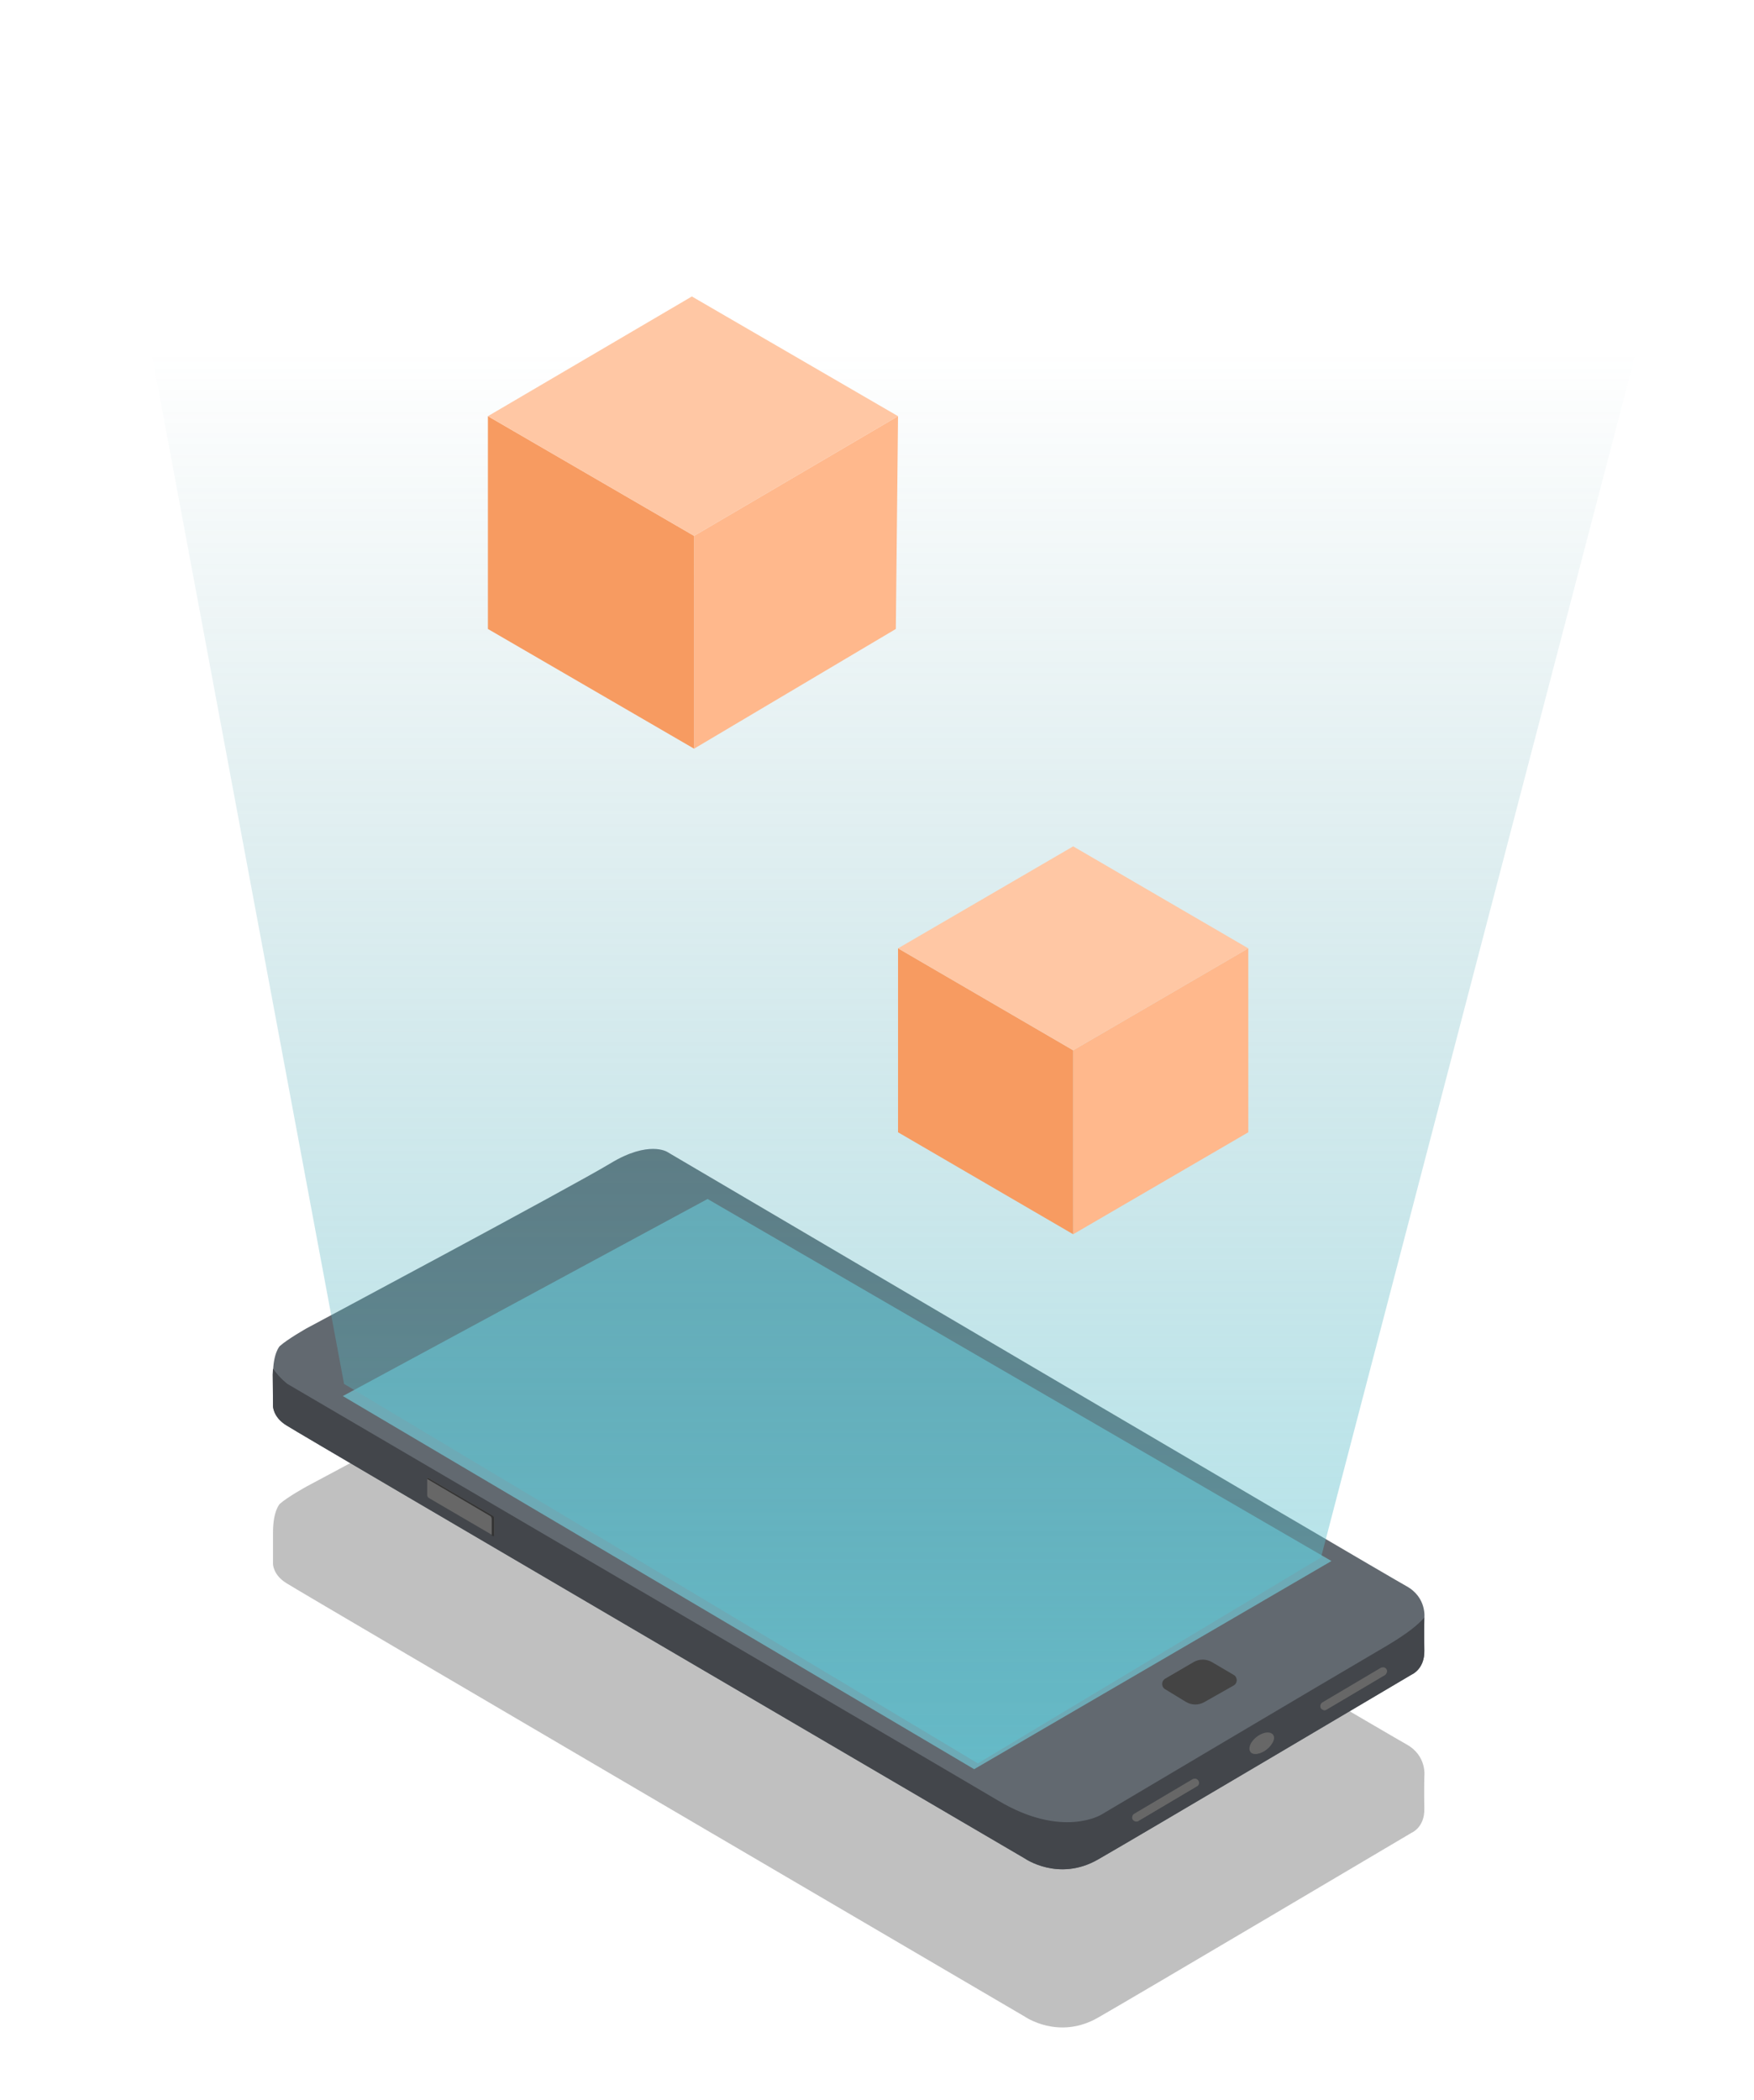 <svg width="142" height="170" viewBox="0 0 142 170" fill="none" xmlns="http://www.w3.org/2000/svg">
<g opacity="0.3" filter="url(#filter0_f_6035_58532)">
<path d="M22.648 121.749C22.648 121.749 22.102 122.299 22.102 124.062C22.102 125.825 22.102 126.605 22.102 126.605C22.102 126.605 22.102 127.501 23.193 128.166C24.255 128.86 82.969 163.255 82.969 163.255C82.969 163.255 85.696 165.163 88.881 163.342C92.067 161.521 114.278 148.37 114.278 148.37C114.278 148.37 115.34 147.936 115.311 146.433C115.283 144.93 115.311 143.803 115.311 143.803C115.311 143.803 115.541 142.126 113.848 141.202C112.155 140.277 54.014 106.055 54.014 106.055C54.014 106.055 52.522 105.101 49.422 106.98C46.323 108.858 24.829 120.333 24.829 120.333C24.829 120.333 23.25 121.2 22.648 121.749Z" fill="#2A2A2B"/>
</g>
<path d="M22.648 108.974C22.648 108.974 22.102 109.523 22.102 111.286C22.102 113.049 22.102 113.829 22.102 113.829C22.102 113.829 22.102 114.725 23.193 115.39C24.255 116.084 82.969 150.45 82.969 150.45C82.969 150.45 85.696 152.358 88.881 150.537C92.067 148.716 114.278 135.565 114.278 135.565C114.278 135.565 115.34 135.131 115.311 133.628C115.283 132.125 115.311 130.998 115.311 130.998C115.311 130.998 115.541 129.322 113.848 128.397C112.155 127.472 54.014 93.25 54.014 93.25C54.014 93.25 52.522 92.296 49.422 94.175C46.323 96.054 24.829 107.528 24.829 107.528C24.829 107.528 23.25 108.424 22.648 108.974Z" fill="#626970"/>
<path opacity="0.5" d="M27.755 113.017L78.865 143.222L107.792 126.371L57.284 97.062L27.755 113.017Z" fill="#78ECFC"/>
<path d="M22.102 113.832C22.102 113.832 22.102 114.728 23.192 115.393C24.254 116.086 82.969 150.453 82.969 150.453C82.969 150.453 85.695 152.36 88.88 150.54C92.066 148.719 114.278 135.567 114.278 135.567C114.278 135.567 115.339 135.134 115.311 133.631C115.282 132.128 115.311 131.001 115.311 131.001C115.311 131.001 115.311 130.972 115.311 130.943C114.794 131.55 113.876 132.272 112.326 133.197C107.189 136.203 89.168 146.898 89.168 146.898C89.168 146.898 86.011 148.863 80.817 145.77C75.651 142.707 23.279 112.04 23.279 112.04C23.279 112.04 22.676 111.606 22.102 110.797C22.102 110.941 22.073 111.115 22.073 111.288C22.102 113.051 22.102 113.832 22.102 113.832Z" fill="#43464B"/>
<path d="M94.322 136.745C94.002 136.55 94.007 136.085 94.33 135.896L96.624 134.556C97.088 134.285 97.661 134.286 98.124 134.558L99.88 135.591C100.208 135.784 100.204 136.259 99.873 136.447L97.502 137.791C97.034 138.057 96.458 138.048 95.999 137.768L94.322 136.745Z" fill="#444444"/>
<path d="M96.89 144.611L92.155 147.415C92.011 147.501 91.782 147.444 91.696 147.299C91.61 147.155 91.667 146.923 91.811 146.837L96.546 144.033C96.689 143.946 96.919 144.004 97.005 144.149C97.12 144.322 97.062 144.524 96.89 144.611Z" fill="#676767"/>
<path d="M97.005 144.145C96.947 144.058 96.861 144 96.746 144C96.775 144.029 96.833 144.058 96.861 144.116C96.947 144.26 96.89 144.491 96.746 144.578L92.011 147.382C91.954 147.411 91.868 147.44 91.811 147.411C91.925 147.468 92.04 147.497 92.155 147.411L96.89 144.607C97.062 144.52 97.12 144.318 97.005 144.145Z" fill="#676767"/>
<path d="M112.125 135.595L107.39 138.399C107.247 138.486 107.017 138.428 106.931 138.283C106.845 138.139 106.902 137.908 107.046 137.821L111.781 135.017C111.924 134.931 112.154 134.988 112.24 135.133C112.326 135.277 112.269 135.48 112.125 135.595Z" fill="#676767"/>
<path d="M112.24 135.129C112.183 135.042 112.097 134.984 111.982 134.984C112.011 135.013 112.068 135.042 112.097 135.1C112.183 135.245 112.125 135.476 111.982 135.562L107.247 138.366C107.189 138.395 107.103 138.424 107.046 138.395C107.161 138.453 107.275 138.482 107.39 138.395L112.125 135.591C112.269 135.476 112.326 135.273 112.24 135.129Z" fill="#676767"/>
<path d="M102.999 141.117C102.712 141.608 102.109 141.984 101.65 141.984C101.162 141.984 101.019 141.608 101.277 141.117C101.564 140.626 102.167 140.25 102.626 140.25C103.114 140.25 103.286 140.655 102.999 141.117Z" fill="#676767"/>
<path d="M102.941 140.336C103.055 140.48 103.055 140.741 102.883 141.03C102.596 141.521 101.994 141.897 101.534 141.897C101.42 141.897 101.305 141.868 101.219 141.81C101.305 141.926 101.448 141.983 101.621 141.983C102.108 141.983 102.711 141.608 102.969 141.116C103.199 140.769 103.17 140.48 102.941 140.336Z" fill="#676767"/>
<path d="M34.7 121.257L39.894 124.292C39.951 124.321 40.009 124.292 40.009 124.205V122.933C40.009 122.846 39.951 122.731 39.894 122.702L34.7 119.667C34.642 119.638 34.585 119.667 34.585 119.754V121.026C34.585 121.112 34.642 121.228 34.7 121.257Z" fill="#676767"/>
<path d="M39.894 122.702L34.7 119.668C34.642 119.639 34.585 119.668 34.585 119.725L39.693 122.731C39.751 122.76 39.808 122.876 39.808 122.963V124.234C39.808 124.263 39.808 124.263 39.808 124.292L39.894 124.35C39.951 124.379 40.009 124.35 40.009 124.263V122.992C40.009 122.847 39.98 122.731 39.894 122.702Z" fill="#343434"/>
<path opacity="0.8" d="M5.414 -8.142L27.854 112.032L79.165 142.753L106.946 126.085L136.091 14.548L54.652 -34.539L5.414 -8.142Z" fill="url(#paint0_linear_6035_58532)"/>
<path d="M101.06 76.766V91.662L86.882 99.918V85.022L101.06 76.766Z" fill="#FFB88C"/>
<path d="M86.882 85.022V99.918L72.703 91.662V76.766L86.882 85.022Z" fill="#F79B61"/>
<path d="M101.06 76.772L86.882 85.028L72.703 76.772L86.882 68.516L101.06 76.772Z" fill="#FFC7A4"/>
<path d="M72.703 33.688L72.524 50.917L56.191 60.609V43.379L72.703 33.688Z" fill="#FFB88C"/>
<path d="M56.191 43.379V60.609L39.5 50.917V33.688L56.191 43.379Z" fill="#F79B61"/>
<path d="M72.703 33.692L56.191 43.383L39.5 33.692L56.012 24L72.703 33.692Z" fill="#FFC7A4"/>
<defs>
<filter id="filter0_f_6035_58532" x="17.162" y="100.872" width="103.1" height="68.201" filterUnits="userSpaceOnUse" color-interpolation-filters="sRGB">
<feFlood flood-opacity="0" result="BackgroundImageFix"/>
<feBlend mode="normal" in="SourceGraphic" in2="BackgroundImageFix" result="shape"/>
<feGaussianBlur stdDeviation="2.47" result="effect1_foregroundBlur_6035_58532"/>
</filter>
<linearGradient id="paint0_linear_6035_58532" x1="67.555" y1="28.5" x2="67.555" y2="207.932" gradientUnits="userSpaceOnUse">
<stop stop-color="#428C96" stop-opacity="0"/>
<stop offset="0" stop-color="#428C96" stop-opacity="0"/>
<stop offset="1" stop-color="#6FEBFC"/>
</linearGradient>
</defs>
</svg>
